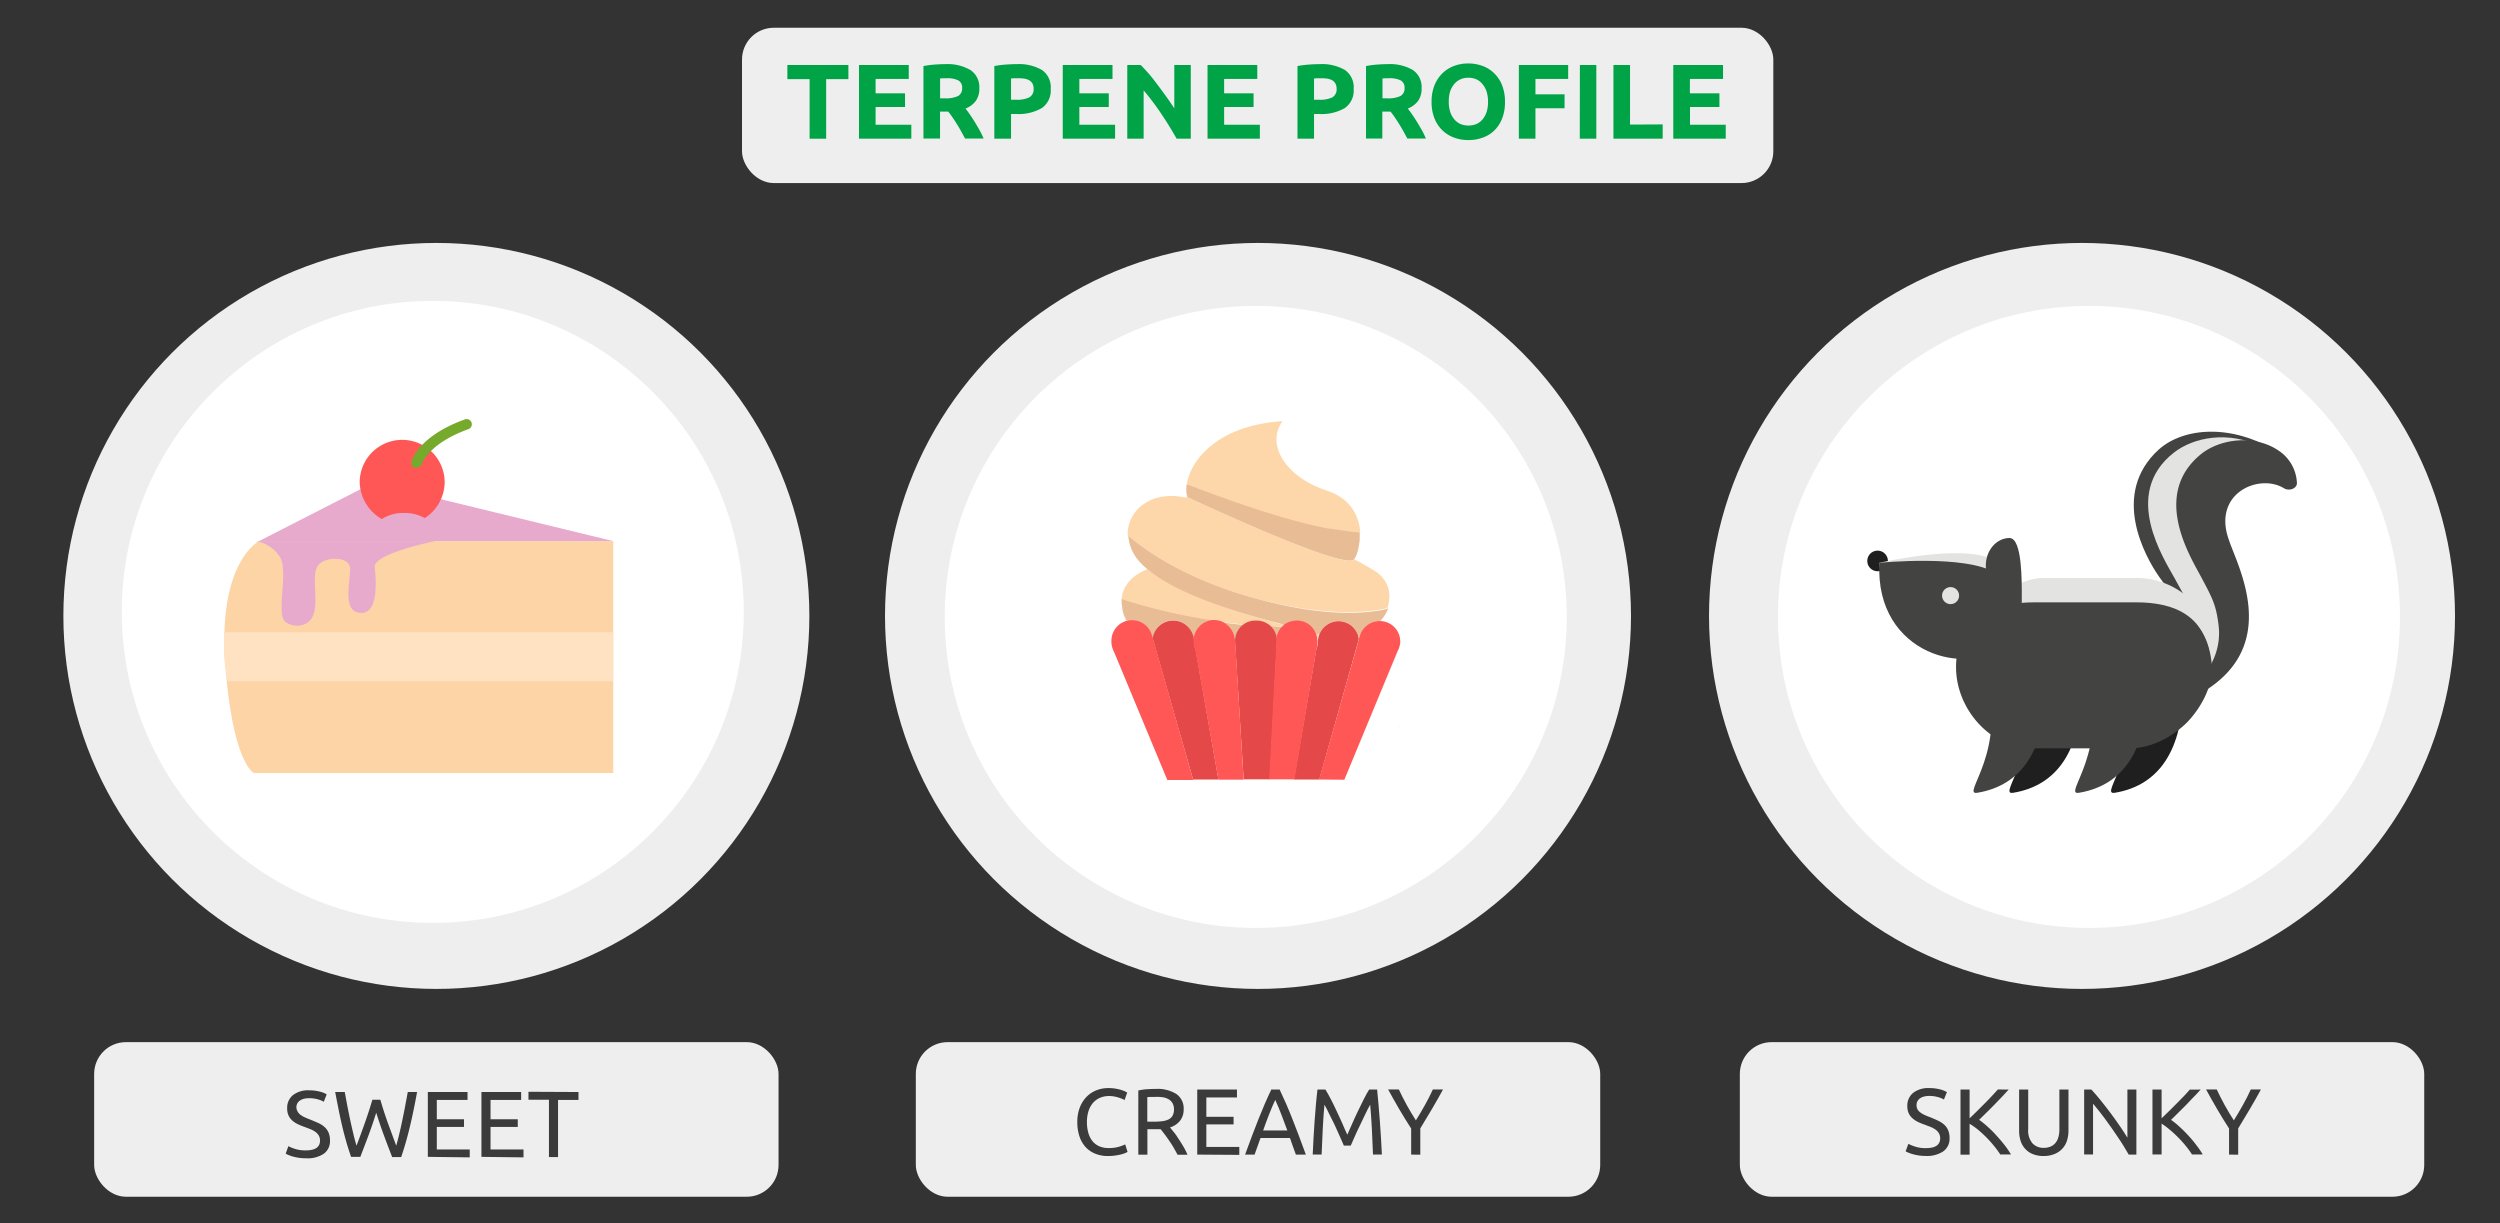 <svg id="Слой_1" data-name="Слой 1" xmlns="http://www.w3.org/2000/svg" width="629.57" height="308" viewBox="0 0 629.57 308">
  <rect x="0" y="0" width="629.57" height="308" fill="#333333" stroke="none"/>
  <defs>
    <style>
      .cls-1 {
        fill: #eee;
      }

      .cls-2 {
        fill: #fff;
      }

      .cls-3 {
        fill: none;
        stroke: #fff;
        stroke-linecap: round;
        stroke-linejoin: round;
        stroke-width: 2px;
      }

      .cls-4 {
        fill: #00a447;
      }

      .cls-5 {
        fill: #3b3b3b;
      }

      .cls-6 {
        fill: #434342;
      }

      .cls-7 {
        fill: #e3e3e2;
      }

      .cls-8 {
        fill: #1f1f1f;
      }

      .cls-9 {
        fill: #fcd4a6;
      }

      .cls-10 {
        fill: #fee2c2;
      }

      .cls-11 {
        fill: #e7aacd;
      }

      .cls-12 {
        fill: #ff5656;
      }

      .cls-13 {
        fill: #76aa2c;
      }

      .cls-14 {
        fill: #fdd7a9;
      }

      .cls-15 {
        fill: #e8bc94;
      }

      .cls-16 {
        fill: #e14d3e;
      }

      .cls-17 {
        fill: #e54848;
      }
    </style>
  </defs>
  <rect class="cls-1" x="438.14" y="262.44" width="172.35" height="38.93" rx="8"/>
  <circle class="cls-1" cx="524.31" cy="155.11" r="93.93"/>
  <circle class="cls-2" cx="526.06" cy="155.36" r="78.32"/>
  <rect class="cls-1" x="23.71" y="262.44" width="172.35" height="38.93" rx="8"/>
  <g>
    <circle class="cls-1" cx="109.89" cy="155.11" r="93.93"/>
    <circle class="cls-2" cx="108.99" cy="154.09" r="78.32"/>
    <line class="cls-3" x1="110.48" y1="140.53" x2="111.37" y2="193.28"/>
    <path class="cls-3" d="M92.69,157.92s10.13.83,10.77,8.78-7.77,11.58-7.77,11.58"/>
    <path class="cls-3" d="M95.94,136.44c3.83-2.39,8.8.13,9,4.13a6.69,6.69,0,0,1-2.41,5.82"/>
    <path class="cls-3" d="M129,157.14s-10.11,1.17-10.47,9.14,8.16,11.31,8.16,11.31"/>
    <path class="cls-3" d="M53.64,125.54a8.94,8.94,0,0,0,1.7,10.15c4.53,4.81,16.94,7.85,16.94,7.85"/>
  </g>
  <rect class="cls-1" x="230.63" y="262.44" width="172.35" height="38.93" rx="8"/>
  <g>
    <circle class="cls-1" cx="316.8" cy="155.11" r="93.93"/>
    <circle class="cls-2" cx="316.23" cy="155.36" r="78.32"/>
    <path class="cls-4" d="M352.32,182.86l0,.16c-.16-.08,0-.11,0-.16Z"/>
    <path class="cls-3" d="M311,127.15s7.25,4.75,13-.25"/>
  </g>
  <g>
    <rect class="cls-1" x="186.86" y="6.99" width="259.71" height="39.11" rx="8"/>
    <g>
      <path class="cls-4" d="M213.65,16.37v3.56h-5.6v15h-4.17v-15h-5.6V16.37Z"/>
      <path class="cls-4" d="M216.32,34.92V16.37h12.53v3.5H220.5v3.64h7.41v3.43H220.5v4.47h9v3.51Z"/>
      <path class="cls-4" d="M238,16.15a11.48,11.48,0,0,1,6.39,1.49,5.17,5.17,0,0,1,2.23,4.61,5.21,5.21,0,0,1-.9,3.18,5.91,5.91,0,0,1-2.58,1.91c.37.46.76,1,1.17,1.59s.82,1.23,1.22,1.88.79,1.33,1.17,2,.72,1.4,1,2.08h-4.67l-1-1.85c-.35-.63-.71-1.23-1.08-1.82s-.73-1.15-1.09-1.67a15.85,15.85,0,0,0-1.07-1.44h-2.06v6.78h-4.18V16.63a25.1,25.1,0,0,1,2.83-.37C236.34,16.19,237.21,16.15,238,16.15Zm.24,3.56c-.31,0-.58,0-.82,0l-.68.05v5h1.18a7.14,7.14,0,0,0,3.37-.59,2.14,2.14,0,0,0,1-2,2,2,0,0,0-1-1.94A6.3,6.3,0,0,0,238.22,19.71Z"/>
      <path class="cls-4" d="M256,16.15a11.61,11.61,0,0,1,6.37,1.46,5.28,5.28,0,0,1,2.23,4.78,5.36,5.36,0,0,1-2.25,4.83,11.65,11.65,0,0,1-6.43,1.49h-1.31v6.21H250.4V16.63a25,25,0,0,1,2.89-.37C254.3,16.19,255.2,16.15,256,16.15Zm.27,3.56q-.45,0-.9,0l-.76.05v5.36h1.31a7.14,7.14,0,0,0,3.27-.59,2.27,2.27,0,0,0,1.1-2.2,2.69,2.69,0,0,0-.28-1.28,2.2,2.2,0,0,0-.81-.82,3.72,3.72,0,0,0-1.27-.43A10.52,10.52,0,0,0,256.23,19.71Z"/>
      <path class="cls-4" d="M267.63,34.92V16.37h12.53v3.5h-8.35v3.64h7.41v3.43h-7.41v4.47h9v3.51Z"/>
      <path class="cls-4" d="M296.3,34.92c-1.19-2.13-2.49-4.22-3.88-6.29A64,64,0,0,0,288,22.76V34.92h-4.12V16.37h3.39c.59.59,1.24,1.31,2,2.16s1.44,1.78,2.18,2.75,1.48,2,2.21,3,1.42,2.05,2.06,3V16.37h4.15V34.92Z"/>
      <path class="cls-4" d="M304.09,34.92V16.37h12.53v3.5h-8.35v3.64h7.41v3.43h-7.41v4.47h9v3.51Z"/>
      <path class="cls-4" d="M332.3,16.15a11.61,11.61,0,0,1,6.37,1.46,5.29,5.29,0,0,1,2.22,4.78,5.35,5.35,0,0,1-2.24,4.83,11.65,11.65,0,0,1-6.43,1.49h-1.31v6.21h-4.17V16.63a25,25,0,0,1,2.89-.37C330.64,16.19,331.53,16.15,332.3,16.15Zm.27,3.56q-.45,0-.9,0l-.76.05v5.36h1.31a7.14,7.14,0,0,0,3.27-.59,2.27,2.27,0,0,0,1.1-2.2,2.58,2.58,0,0,0-.29-1.28,2.1,2.1,0,0,0-.8-.82,3.72,3.72,0,0,0-1.27-.43A10.52,10.52,0,0,0,332.57,19.71Z"/>
      <path class="cls-4" d="M349.41,16.15a11.48,11.48,0,0,1,6.39,1.49A5.17,5.17,0,0,1,358,22.25a5.21,5.21,0,0,1-.9,3.18,5.91,5.91,0,0,1-2.58,1.91c.37.46.76,1,1.17,1.59s.82,1.23,1.22,1.88.79,1.33,1.17,2,.72,1.4,1,2.08h-4.67l-1-1.85c-.35-.63-.71-1.23-1.08-1.82s-.73-1.15-1.09-1.67a15.85,15.85,0,0,0-1.07-1.44h-2.06v6.78H344V16.63a25.1,25.1,0,0,1,2.83-.37C347.77,16.19,348.64,16.15,349.41,16.15Zm.24,3.56c-.31,0-.58,0-.82,0l-.68.05v5h1.18a7.14,7.14,0,0,0,3.37-.59,2.14,2.14,0,0,0,1-2,2,2,0,0,0-1-1.94A6.3,6.3,0,0,0,349.65,19.71Z"/>
      <path class="cls-4" d="M379,25.63a11.29,11.29,0,0,1-.71,4.19,8.59,8.59,0,0,1-1.94,3,8,8,0,0,1-2.93,1.83,10.4,10.4,0,0,1-3.65.62,10.15,10.15,0,0,1-3.59-.62,8.2,8.2,0,0,1-2.94-1.83,8.53,8.53,0,0,1-2-3,11.08,11.08,0,0,1-.73-4.19,10.84,10.84,0,0,1,.75-4.19,8.84,8.84,0,0,1,2-3,8.33,8.33,0,0,1,2.95-1.85,10.1,10.1,0,0,1,3.52-.61,10.36,10.36,0,0,1,3.58.61,8.15,8.15,0,0,1,2.95,1.85,8.62,8.62,0,0,1,2,3A11.25,11.25,0,0,1,379,25.63Zm-14.16,0a8.17,8.17,0,0,0,.34,2.46,5.62,5.62,0,0,0,1,1.89,4.37,4.37,0,0,0,1.54,1.22,5.36,5.36,0,0,0,4.16,0A4.32,4.32,0,0,0,373.4,30a5.82,5.82,0,0,0,1-1.89,8.51,8.51,0,0,0,.33-2.46,8.71,8.71,0,0,0-.33-2.48,5.77,5.77,0,0,0-1-1.9A4.32,4.32,0,0,0,371.85,20a4.94,4.94,0,0,0-2.07-.42,4.65,4.65,0,0,0-2.09.44,4.29,4.29,0,0,0-1.54,1.23,5.48,5.48,0,0,0-1,1.9A8.25,8.25,0,0,0,364.85,25.63Z"/>
      <path class="cls-4" d="M382.49,34.92V16.37h12.42v3.5h-8.24v3.88H394v3.51h-7.33v7.66Z"/>
      <path class="cls-4" d="M397.86,16.37H402V34.92h-4.17Z"/>
      <path class="cls-4" d="M418.71,31.33v3.59h-12.4V16.37h4.18v15Z"/>
      <path class="cls-4" d="M421.38,34.92V16.37h12.53v3.5h-8.35v3.64H433v3.43h-7.41v4.47h9v3.51Z"/>
    </g>
  </g>
  <g>
    <path class="cls-5" d="M279,291.12a8.32,8.32,0,0,1-3.14-.57,6.76,6.76,0,0,1-2.44-1.65,7.44,7.44,0,0,1-1.57-2.69,11.07,11.07,0,0,1-.55-3.65,9.87,9.87,0,0,1,.62-3.65,7.92,7.92,0,0,1,1.69-2.68,7.17,7.17,0,0,1,2.48-1.66,8.08,8.08,0,0,1,3-.56,10.16,10.16,0,0,1,1.83.14,10,10,0,0,1,1.42.33,5.75,5.75,0,0,1,1,.38c.25.12.42.22.52.28l-.66,1.89a3.91,3.91,0,0,0-.62-.31c-.26-.11-.57-.22-.91-.33a8.2,8.2,0,0,0-1.11-.27,7.1,7.1,0,0,0-1.22-.11,5.88,5.88,0,0,0-2.34.45,5,5,0,0,0-1.77,1.3,5.89,5.89,0,0,0-1.12,2.07,8.91,8.91,0,0,0-.39,2.73,9.66,9.66,0,0,0,.34,2.67,5.75,5.75,0,0,0,1,2.07,4.69,4.69,0,0,0,1.71,1.34,5.81,5.81,0,0,0,2.4.47,8.87,8.87,0,0,0,2.63-.33,12.34,12.34,0,0,0,1.56-.59l.59,1.89a2.9,2.9,0,0,1-.59.29,7.92,7.92,0,0,1-1.07.35,13.34,13.34,0,0,1-1.49.28A13.12,13.12,0,0,1,279,291.12Z"/>
    <path class="cls-5" d="M294.64,283.91c.26.31.57.73,1,1.24s.78,1.08,1.19,1.7.82,1.27,1.22,1.95a19.69,19.69,0,0,1,1,2h-2.51c-.31-.6-.65-1.2-1-1.82s-.75-1.2-1.13-1.76-.75-1.08-1.12-1.57-.7-.91-1-1.28q-.31,0-.63,0h-2.71v6.4h-2.29V274.62a13.31,13.31,0,0,1,2.16-.32c.8-.05,1.53-.08,2.19-.08a8.94,8.94,0,0,1,5.26,1.3,4.44,4.44,0,0,1,1.81,3.87,4.5,4.5,0,0,1-.87,2.79A5,5,0,0,1,294.64,283.91Zm-3.47-7.68c-1,0-1.73,0-2.25.07v6.17h1.63a17,17,0,0,0,2.13-.12,5,5,0,0,0,1.6-.45,2.37,2.37,0,0,0,1-.93,3.13,3.13,0,0,0,.36-1.6,3,3,0,0,0-.36-1.54,2.46,2.46,0,0,0-1-1,4,4,0,0,0-1.41-.5A9.74,9.74,0,0,0,291.17,276.23Z"/>
    <path class="cls-5" d="M301.5,290.76V274.38h10v2h-7.71v4.86h6.86v1.92h-6.86v5.67h8.3v2Z"/>
    <path class="cls-5" d="M326.34,290.76c-.27-.71-.52-1.4-.76-2.09s-.48-1.38-.73-2.09h-7.42l-1.49,4.18h-2.39q.94-2.6,1.78-4.81c.55-1.47,1.09-2.87,1.62-4.19s1.05-2.59,1.57-3.8,1.06-2.39,1.63-3.58h2.1c.57,1.19,1.11,2.38,1.63,3.58s1.05,2.47,1.57,3.8,1.07,2.72,1.62,4.19,1.15,3.08,1.78,4.81Zm-2.15-6.07c-.5-1.37-1-2.7-1.5-4s-1-2.52-1.55-3.7c-.55,1.18-1.07,2.41-1.57,3.7s-1,2.61-1.48,4Z"/>
    <path class="cls-5" d="M338.42,288.49l-.63-1.44-.84-1.89c-.3-.68-.62-1.37-.95-2.09l-1-2c-.3-.64-.58-1.21-.84-1.72s-.47-.89-.63-1.16q-.26,2.8-.42,6t-.29,6.56h-2.24c.06-1.41.13-2.85.21-4.29s.17-2.86.27-4.25.22-2.75.33-4.08.25-2.57.39-3.76h2c.43.7.89,1.52,1.37,2.46s1,1.94,1.47,3,1,2.06,1.42,3.09.87,2,1.25,2.83c.38-.85.8-1.79,1.25-2.83s.93-2.06,1.42-3.09,1-2,1.47-3,.94-1.76,1.37-2.46h2q.79,7.92,1.2,16.38h-2.24q-.12-3.3-.29-6.56t-.42-6c-.16.27-.37.66-.63,1.16s-.54,1.08-.84,1.72-.62,1.31-.95,2-.66,1.41-1,2.09l-.84,1.89-.63,1.44Z"/>
    <path class="cls-5" d="M355.37,290.76v-6.57c-1.09-1.68-2.12-3.35-3.08-5s-1.86-3.25-2.72-4.83h2.7c.6,1.3,1.27,2.61,2,3.94s1.5,2.61,2.29,3.84q1.15-1.85,2.27-3.84c.74-1.33,1.42-2.64,2-3.94h2.56c-.86,1.58-1.76,3.18-2.72,4.81s-2,3.29-3,5v6.61Z"/>
  </g>
  <g>
    <path class="cls-5" d="M77,289.7q3.58,0,3.59-2.46a2.52,2.52,0,0,0-.32-1.29,3.12,3.12,0,0,0-.86-.92,6.08,6.08,0,0,0-1.24-.67c-.47-.19-1-.38-1.48-.57a13.73,13.73,0,0,1-1.7-.7,5.86,5.86,0,0,1-1.4-.92,3.9,3.9,0,0,1-.93-1.26,4.16,4.16,0,0,1-.34-1.78,4.08,4.08,0,0,1,1.46-3.35,6.16,6.16,0,0,1,4-1.21,10.77,10.77,0,0,1,2.71.32,6,6,0,0,1,1.78.7l-.73,1.87a6.23,6.23,0,0,0-1.48-.61,8.15,8.15,0,0,0-2.28-.29,5.17,5.17,0,0,0-1.22.14,3.12,3.12,0,0,0-1,.43,1.93,1.93,0,0,0-.67.72,2,2,0,0,0-.25,1A2.24,2.24,0,0,0,75,280a2.59,2.59,0,0,0,.73.79,6.34,6.34,0,0,0,1.1.62q.63.28,1.38.57c.71.28,1.36.57,2,.85a6.16,6.16,0,0,1,1.54,1,4.1,4.1,0,0,1,1,1.41,5,5,0,0,1,.35,2,3.86,3.86,0,0,1-1.57,3.31A7.39,7.39,0,0,1,77,291.69a12.33,12.33,0,0,1-1.79-.13,13.43,13.43,0,0,1-1.45-.31,9.25,9.25,0,0,1-1.1-.38c-.31-.13-.55-.25-.72-.34l.68-1.89a11.17,11.17,0,0,0,1.66.68A8.57,8.57,0,0,0,77,289.7Z"/>
    <path class="cls-5" d="M94.74,280.22c-.66,2.11-1.33,4.07-2,5.86s-1.35,3.55-2,5.25H88.41a78.73,78.73,0,0,1-2.21-7.63C85.56,281,85,278.1,84.41,275h2.41c.23,1.23.45,2.46.69,3.69s.48,2.42.73,3.58.51,2.26.76,3.32.51,2,.78,2.93q.94-2.48,2-5.45c.71-2,1.37-4,2-6.13h2c.61,2.11,1.28,4.16,2,6.13s1.4,3.8,2,5.45c.25-.88.51-1.85.76-2.91s.5-2.16.74-3.32.49-2.35.72-3.59.47-2.47.69-3.7h2.34q-.85,4.73-1.81,8.75t-2.19,7.63H98.76q-1-2.55-2-5.25C96.07,284.29,95.41,282.33,94.74,280.22Z"/>
    <path class="cls-5" d="M107.74,291.33V275h10v2H110v4.87h6.85v1.92H110v5.67h8.29v2Z"/>
    <path class="cls-5" d="M121.24,291.33V275h10v2h-7.71v4.87h6.86v1.92h-6.86v5.67h8.3v2Z"/>
    <path class="cls-5" d="M145.68,275v2h-5.15v14.39h-2.29V276.94h-5.16v-2Z"/>
  </g>
  <g>
    <path class="cls-5" d="M485,289.13q3.58,0,3.59-2.46a2.45,2.45,0,0,0-.32-1.28,3,3,0,0,0-.86-.93,6.08,6.08,0,0,0-1.24-.67c-.47-.19-1-.38-1.48-.57a14.37,14.37,0,0,1-1.7-.69,5.62,5.62,0,0,1-1.39-.93,3.79,3.79,0,0,1-.94-1.26,4.14,4.14,0,0,1-.34-1.77,4.09,4.09,0,0,1,1.47-3.36,6.18,6.18,0,0,1,4-1.2,10.77,10.77,0,0,1,2.7.31,6.55,6.55,0,0,1,1.79.7l-.74,1.87a5.94,5.94,0,0,0-1.47-.6,7.87,7.87,0,0,0-2.28-.3,5.2,5.2,0,0,0-1.23.14,3.36,3.36,0,0,0-1,.43,2.2,2.2,0,0,0-.67.72,2.09,2.09,0,0,0-.25,1,2.22,2.22,0,0,0,.26,1.11,2.63,2.63,0,0,0,.74.79,6.25,6.25,0,0,0,1.09.63c.42.19.88.37,1.39.56.71.29,1.36.57,1.95.85a6.58,6.58,0,0,1,1.53,1,4,4,0,0,1,1,1.41,5,5,0,0,1,.35,2,3.86,3.86,0,0,1-1.57,3.31,7.39,7.39,0,0,1-4.43,1.16,12.33,12.33,0,0,1-1.79-.13,14,14,0,0,1-1.45-.31,8.21,8.21,0,0,1-1.1-.38c-.31-.13-.55-.25-.72-.34l.69-1.89a10.53,10.53,0,0,0,1.65.68A8.3,8.3,0,0,0,485,289.13Z"/>
    <path class="cls-5" d="M505.84,274.38l-1.65,1.79-1.93,2c-.67.68-1.33,1.36-2,2L498.4,282a22.46,22.46,0,0,1,2.15,1.75q1.14,1,2.22,2.22c.72.79,1.41,1.59,2.05,2.41a20.7,20.7,0,0,1,1.59,2.34h-2.69a23.91,23.91,0,0,0-1.64-2.23,28.29,28.29,0,0,0-1.94-2.15c-.69-.69-1.38-1.32-2.08-1.9A18.41,18.41,0,0,0,496,283v7.77h-2.29V274.38H496v7.24c.55-.52,1.16-1.11,1.82-1.76s1.32-1.32,2-2,1.26-1.29,1.83-1.9,1.06-1.14,1.46-1.6Z"/>
    <path class="cls-5" d="M514.68,291.12a7.2,7.2,0,0,1-2.79-.5,5.15,5.15,0,0,1-1.93-1.36,5.49,5.49,0,0,1-1.13-2,8.75,8.75,0,0,1-.36-2.56V274.38h2.29v10a4.93,4.93,0,0,0,1.09,3.56,3.75,3.75,0,0,0,2.83,1.12,4.3,4.3,0,0,0,1.6-.28,3.18,3.18,0,0,0,1.24-.84,3.75,3.75,0,0,0,.8-1.45,6.94,6.94,0,0,0,.29-2.11v-10h2.29v10.28a8.43,8.43,0,0,1-.37,2.56,5.35,5.35,0,0,1-1.13,2,5.27,5.27,0,0,1-1.94,1.36A7.12,7.12,0,0,1,514.68,291.12Z"/>
    <path class="cls-5" d="M536.07,290.76c-.34-.58-.74-1.23-1.19-2s-.93-1.48-1.45-2.26-1.06-1.57-1.62-2.37-1.12-1.58-1.67-2.33-1.09-1.45-1.61-2.11-1-1.25-1.44-1.75v12.78h-2.24V274.38h1.82q1.11,1.19,2.37,2.76c.85,1.05,1.68,2.12,2.51,3.23s1.61,2.21,2.34,3.28,1.35,2,1.85,2.86V274.38H538v16.38Z"/>
    <path class="cls-5" d="M554.18,274.38c-.49.54-1,1.13-1.66,1.79s-1.25,1.32-1.92,2l-2,2c-.66.66-1.28,1.27-1.87,1.84a20.23,20.23,0,0,1,2.15,1.75c.76.69,1.5,1.43,2.23,2.22s1.4,1.59,2,2.41a20.87,20.87,0,0,1,1.6,2.34h-2.7a22.08,22.08,0,0,0-1.63-2.23,26.44,26.44,0,0,0-1.95-2.15,27.94,27.94,0,0,0-2.08-1.9,17.46,17.46,0,0,0-2-1.49v7.77h-2.3V274.38h2.3v7.24c.55-.52,1.15-1.11,1.82-1.76l2-2L550,276c.57-.61,1.06-1.14,1.45-1.6Z"/>
    <path class="cls-5" d="M561.34,290.76v-6.57c-1.09-1.68-2.11-3.35-3.07-5s-1.87-3.25-2.72-4.83h2.69c.6,1.3,1.27,2.61,2,3.94s1.51,2.61,2.3,3.84c.77-1.23,1.52-2.51,2.27-3.84s1.41-2.64,2-3.94h2.55q-1.27,2.37-2.72,4.81c-1,1.63-2,3.29-3,5v6.61Z"/>
  </g>
  <g>
    <g>
      <path class="cls-6" d="M546.07,172.82c25.13-7,8.12-31.87,5.06-38.3-6.44-13.64,18.39-23.3,22.68-20.54-11.8-7.51-24.06-6.28-30.19-.76-12.26,11.18-3.37,27,0,31.87s7.81,9.65,9,14.56c1.07,4.9-1.53,8.42-5.82,12.25Z"/>
      <path class="cls-7" d="M545.61,173.44c25.74-5.52,11.49-31.11,9.2-37.7-4.6-12.72,10.72-19.61,15.17-22.06.46-.31.3-.77-.16-1.08-8.73-4.29-17.47-2.45-22.37,1.38-13.33,10.42-2.45,26.82.31,31.87,2.6,4.91,6.43,10.73,6.28,15.79-.15,5.21-2.91,7.51-7.66,11Z"/>
      <path class="cls-6" d="M553.27,175.12c21.92-11.8,10.12-32.64,8-39.23-4.14-11.64,7.51-16.7,13.79-13,1.38.92,3.37.15,3.37-1.23a10.27,10.27,0,0,0-4.75-8.27c-5.67-3.83-14.09-3.07-19.15.77-13.18,10.42-2.61,26.5,0,31.56,2.6,4.9,3.52,6.59,4.14,11.49a16.15,16.15,0,0,1-6.13,15Z"/>
    </g>
    <path class="cls-8" d="M549.75,173.28c0,15.48-6,24.52-17.16,26.36-4.45.77,8.27-10.42,1.68-31.41C539.64,152.29,549.9,156.43,549.75,173.28Z"/>
    <path class="cls-6" d="M540.71,173.28c0,15.48-6,24.52-17.16,26.36-4.45.77,8.27-10.42,1.68-31.41C530.44,152.29,540.86,156.43,540.71,173.28Z"/>
    <path class="cls-8" d="M524.16,173.28c0,15.48-6,24.52-17.16,26.36-4.45.77,8.27-10.42,1.68-31.41C513.89,152.29,524.16,156.43,524.16,173.28Z"/>
    <path class="cls-6" d="M515.12,173.28c0,15.48-6,24.52-17.16,26.36-4.45.77,8.27-10.42,1.68-31.41C504.85,152.29,515.12,156.43,515.12,173.28Z"/>
    <path class="cls-6" d="M557.1,167.92h0c0,5.21-2.91,10.42-6.28,13.94-3.68,3.68-9,6.59-14.56,6.59H511.75c-10.58,0-19.16-10-19.16-20.38v-.15A18.66,18.66,0,0,1,498,154.74c3.67-3.68,8.12-6.13,13.63-6.13h24.52C546.84,148.46,557.1,157.35,557.1,167.92Z"/>
    <path class="cls-7" d="M557,167.31c-1.22-12.26-9.19-15.63-19.15-15.63H514.66c-5.21,0-10-.16-13.33,3.52-3.22,3.37-3.37.77,0-2.76s8.12-6.89,13.33-6.89H537.8C548.22,145.39,558.64,153.82,557,167.31Z"/>
    <g>
      <circle class="cls-8" cx="472.83" cy="141.26" r="2.6"/>
      <g>
        <path class="cls-7" d="M505.16,158.42c-6.44,9-30.34,6.74-31.87-16.7,0,0,20.53-4.75,28.34-.92C510.37,144.94,511.44,149.23,505.16,158.42Z"/>
        <path class="cls-6" d="M503.93,162.25c-7.35,8.27-31.87,3.06-30.64-20.53,0,0,21.91-2.15,29.26,2.6C510.67,149.53,511.29,154,503.93,162.25Z"/>
        <circle class="cls-7" cx="491.21" cy="149.99" r="2.15"/>
        <path class="cls-6" d="M509.14,150.45c0,3.83.16-.92-3.06-.92s-6-3.06-6-7.05,2.76-7,6-7C509.3,135.59,509.14,146.62,509.14,150.45Z"/>
      </g>
    </g>
  </g>
  <g>
    <path class="cls-9" d="M154.43,136.27H65.21s-10.31,5.15-8.51,30.55,7.22,27.85,7.22,27.85h90.51Z"/>
    <path class="cls-10" d="M57.35,171.59h97.08V159.22H56.7c0,1.54-.38,4.38-.25,6.18A47.91,47.91,0,0,0,57.35,171.59Z"/>
    <polygon class="cls-11" points="93.96 121.57 65.21 136.27 154.43 136.27 93.96 121.57"/>
    <path class="cls-12" d="M96.15,130.72a9.85,9.85,0,0,1,5.68-1.54,10.41,10.41,0,0,1,5.15,1.29,10.91,10.91,0,0,0,5-9,10.7,10.7,0,0,0-21.4,0A11.06,11.06,0,0,0,96.15,130.72Z"/>
    <path class="cls-13" d="M104.79,117.83h-.26a1.26,1.26,0,0,1-.9-1.55c0-.25,1.68-6.44,13.54-10.7a1.31,1.31,0,0,1,.9,2.45c-10.44,3.74-11.86,8.9-11.86,9A1.76,1.76,0,0,1,104.79,117.83Z"/>
    <path class="cls-11" d="M64.31,136.27a8.78,8.78,0,0,1,6.19,4c2.19,3.61-1,14.19,1.29,16.25,1.93,1.67,6.44,1.67,7.35-2.45s-.78-9.28,1-11.73c1.67-2.2,7.73-2.32,8,.64s-2.32,11.6,3,11.35c4.12-.13,3.61-8,3.22-11.48s15.21-6.57,15.21-6.57Z"/>
  </g>
  <g>
    <path class="cls-14" d="M283.5,155.62c-.13-.13-.13-.39-.26-.52C283.37,155.23,283.37,155.36,283.5,155.62Z"/>
    <path class="cls-14" d="M283.24,155c-.13-.26-.13-.53-.26-.66C283.11,154.44,283.11,154.71,283.24,155Z"/>
    <path class="cls-14" d="M283,154.05a1.65,1.65,0,0,1-.13-.78A1.65,1.65,0,0,0,283,154.05Z"/>
    <path class="cls-14" d="M282.72,153.14c0-.26-.13-.65-.13-.91A2.21,2.21,0,0,1,282.72,153.14Z"/>
    <path class="cls-14" d="M305.93,156.27a4.75,4.75,0,0,1,1.95.39c1.7.26,3.52.39,5.35.65a5.24,5.24,0,0,1,3-1,5,5,0,0,1,3.52,1.43H323l.39-.39a22.82,22.82,0,0,1-2.87-.78c-9.52-2.61-23.92-7.14-31.49-13.27-5,2-6.45,5.19-6.58,7.79a152.41,152.41,0,0,0,22.82,5.35C305.54,156.4,305.67,156.27,305.93,156.27Z"/>
    <path class="cls-14" d="M283.89,156.4a.45.45,0,0,1-.13-.26A.45.45,0,0,0,283.89,156.4Z"/>
    <path class="cls-14" d="M283.76,156.14c0-.13-.13-.26-.26-.39C283.63,155.88,283.63,156,283.76,156.14Z"/>
    <path class="cls-14" d="M342.18,161l.13-.65h0c0-.13.13-.26.13-.39s-.26.13-.39.13C342.05,160.44,342.18,160.7,342.18,161Z"/>
    <path class="cls-14" d="M349.48,153.14a9,9,0,0,1-2,3.13h.13c3-3.78,3.52-9.39-1.44-12.52-1.3-.78-3-1.82-5.08-2.87-2.35,3-42-15.65-42-15.65A8.76,8.76,0,0,1,299,122c5.34,2.22,22.69,8.87,35.33,11.09a70.29,70.29,0,0,0,8.22,1c-.26-4-2.35-8.6-8.48-10.56-10.3-3.39-15.38-11.61-11.08-17.47-20.08,1.3-25.56,14.08-24,19.16h0a2,2,0,0,1-.92,0c-8.6-1.69-14.34,3.66-14.08,9.65,4.43,3.79,15,11.48,34,16.3C333.7,155.1,343.74,154.44,349.48,153.14Z"/>
    <path class="cls-14" d="M331.75,161.09h0l.13-.52h0a3.06,3.06,0,0,1,.26-1c-.26-.13-.52-.13-.78-.26A5.73,5.73,0,0,1,331.75,161.09Z"/>
    <path class="cls-15" d="M298.89,121.93a8.92,8.92,0,0,0,.13,3.26s39.64,18.65,42,15.65h0a7.46,7.46,0,0,0,1-2.48h0c.13-.65.26-1.43.39-2.22v-2.08h0c-2-.13-4.69-.53-8.22-1.05C321.58,130.67,304.23,124,298.89,121.93Z"/>
    <path class="cls-15" d="M285.06,156.27a5.19,5.19,0,0,1,5.09,4h0l.13.65a5.21,5.21,0,0,1,5.08-4.69,5.08,5.08,0,0,1,5.09,4.3h0l.13.52h0a5.17,5.17,0,0,1,4.7-4.82,144.58,144.58,0,0,1-22.82-5.35h0V152s.13.78.13,1a7.33,7.33,0,0,1,.13.91,8.54,8.54,0,0,1,.26.92c.13.26.13.39.26.52a3.34,3.34,0,0,1,.26.65c0,.13.13.13.13.26h0A5.17,5.17,0,0,0,285.06,156.27Z"/>
    <path class="cls-15" d="M323.65,157.44a5.34,5.34,0,0,1,3.13-1,5.16,5.16,0,0,1,4.7,3.13c.26.13.52.13.78.26a5.13,5.13,0,0,1,9.78.39c.13,0,.26-.13.39-.13a5.21,5.21,0,0,1,5-3.65h.13a10.32,10.32,0,0,0,2-3.13c-5.73,1.3-15.65,2-31.42-2.09-18.91-4.82-29.6-12.51-34-16.3h0a10.74,10.74,0,0,0,2.48,6.13,16.64,16.64,0,0,0,2.74,2.61c7.56,6.13,21.9,10.43,31.55,13A25.22,25.22,0,0,1,323.65,157.44Z"/>
    <path class="cls-15" d="M311,161h0v.53a5.48,5.48,0,0,1,2.09-4.18c-1.83-.13-3.65-.39-5.35-.65A5.32,5.32,0,0,1,311,161Z"/>
    <path class="cls-15" d="M319.75,157.7a5.17,5.17,0,0,1,1.7,3.79V161h0a5.18,5.18,0,0,1,1.56-3.13C322,157.83,320.92,157.7,319.75,157.7Z"/>
    <path class="cls-16" d="M280.63,164.09l13.43,32.34-13.3-32.21A.13.13,0,0,1,280.63,164.09Z"/>
    <path class="cls-16" d="M338.53,196.43,352,164.09c0,.13-.13.13-.13.26Z"/>
    <path class="cls-17" d="M342.18,161c0-.26-.13-.52-.13-.78a5.17,5.17,0,0,0-5-3.78,5.23,5.23,0,0,0-4.82,3.39,2.45,2.45,0,0,0-.26,1h0l-.13.53v.26a5.39,5.39,0,0,1-.39,2.08l-5.61,32.6h6.39Z"/>
    <path class="cls-17" d="M301.1,163.57a5.39,5.39,0,0,1-.39-2.08v-.4h0l-.13-.52h0a5.23,5.23,0,0,0-10.32.18l10.19,35.55h6.39Z"/>
    <path class="cls-17" d="M321.58,161.36a5.17,5.17,0,0,0-1.7-3.79,5.25,5.25,0,0,0-3.65-1.3,5,5,0,0,0-3.13,1,5.1,5.1,0,0,0-2.09,4.18l2.18,34.81h6.59Z"/>
    <path class="cls-12" d="M347.66,156.4h-.27a5.21,5.21,0,0,0-4.95,3.65c0,.13-.13.26-.13.39h0l-.13.65-10,35.21,6.36.06,13.3-32.14c0-.13.13-.13.13-.26a4.66,4.66,0,0,0,.52-1.43h0a2.86,2.86,0,0,0,.13-1A5.16,5.16,0,0,0,347.66,156.4Z"/>
    <path class="cls-12" d="M331.46,163.85a8.54,8.54,0,0,0,.29-2.62h0v-.14a6.45,6.45,0,0,0-.39-1.69,5.16,5.16,0,0,0-4.7-3.13,5.72,5.72,0,0,0-3.26,1l-.39.39a4.86,4.86,0,0,0-1.56,3.13h0v.53l-1.83,34.94H326Z"/>
    <path class="cls-12" d="M290.41,161l-.26-.82h0a5.17,5.17,0,0,0-5.09-4,3.6,3.6,0,0,0-1.17.13,5.17,5.17,0,0,0-4,5.08,4.33,4.33,0,0,0,.13,1.35h0a6.34,6.34,0,0,0,.52,1.43c0,.13.13.13.13.26l13.3,32h6.52Z"/>
    <path class="cls-12" d="M311.14,162.84v-.52L311,161a5.65,5.65,0,0,0-3.26-4.47,5.22,5.22,0,0,0-1.95-.39h-.52a5.28,5.28,0,0,0-4.7,4.82v.39a5.4,5.4,0,0,0,.39,2.09l5.87,32.9h6.35Z"/>
  </g>
</svg>
